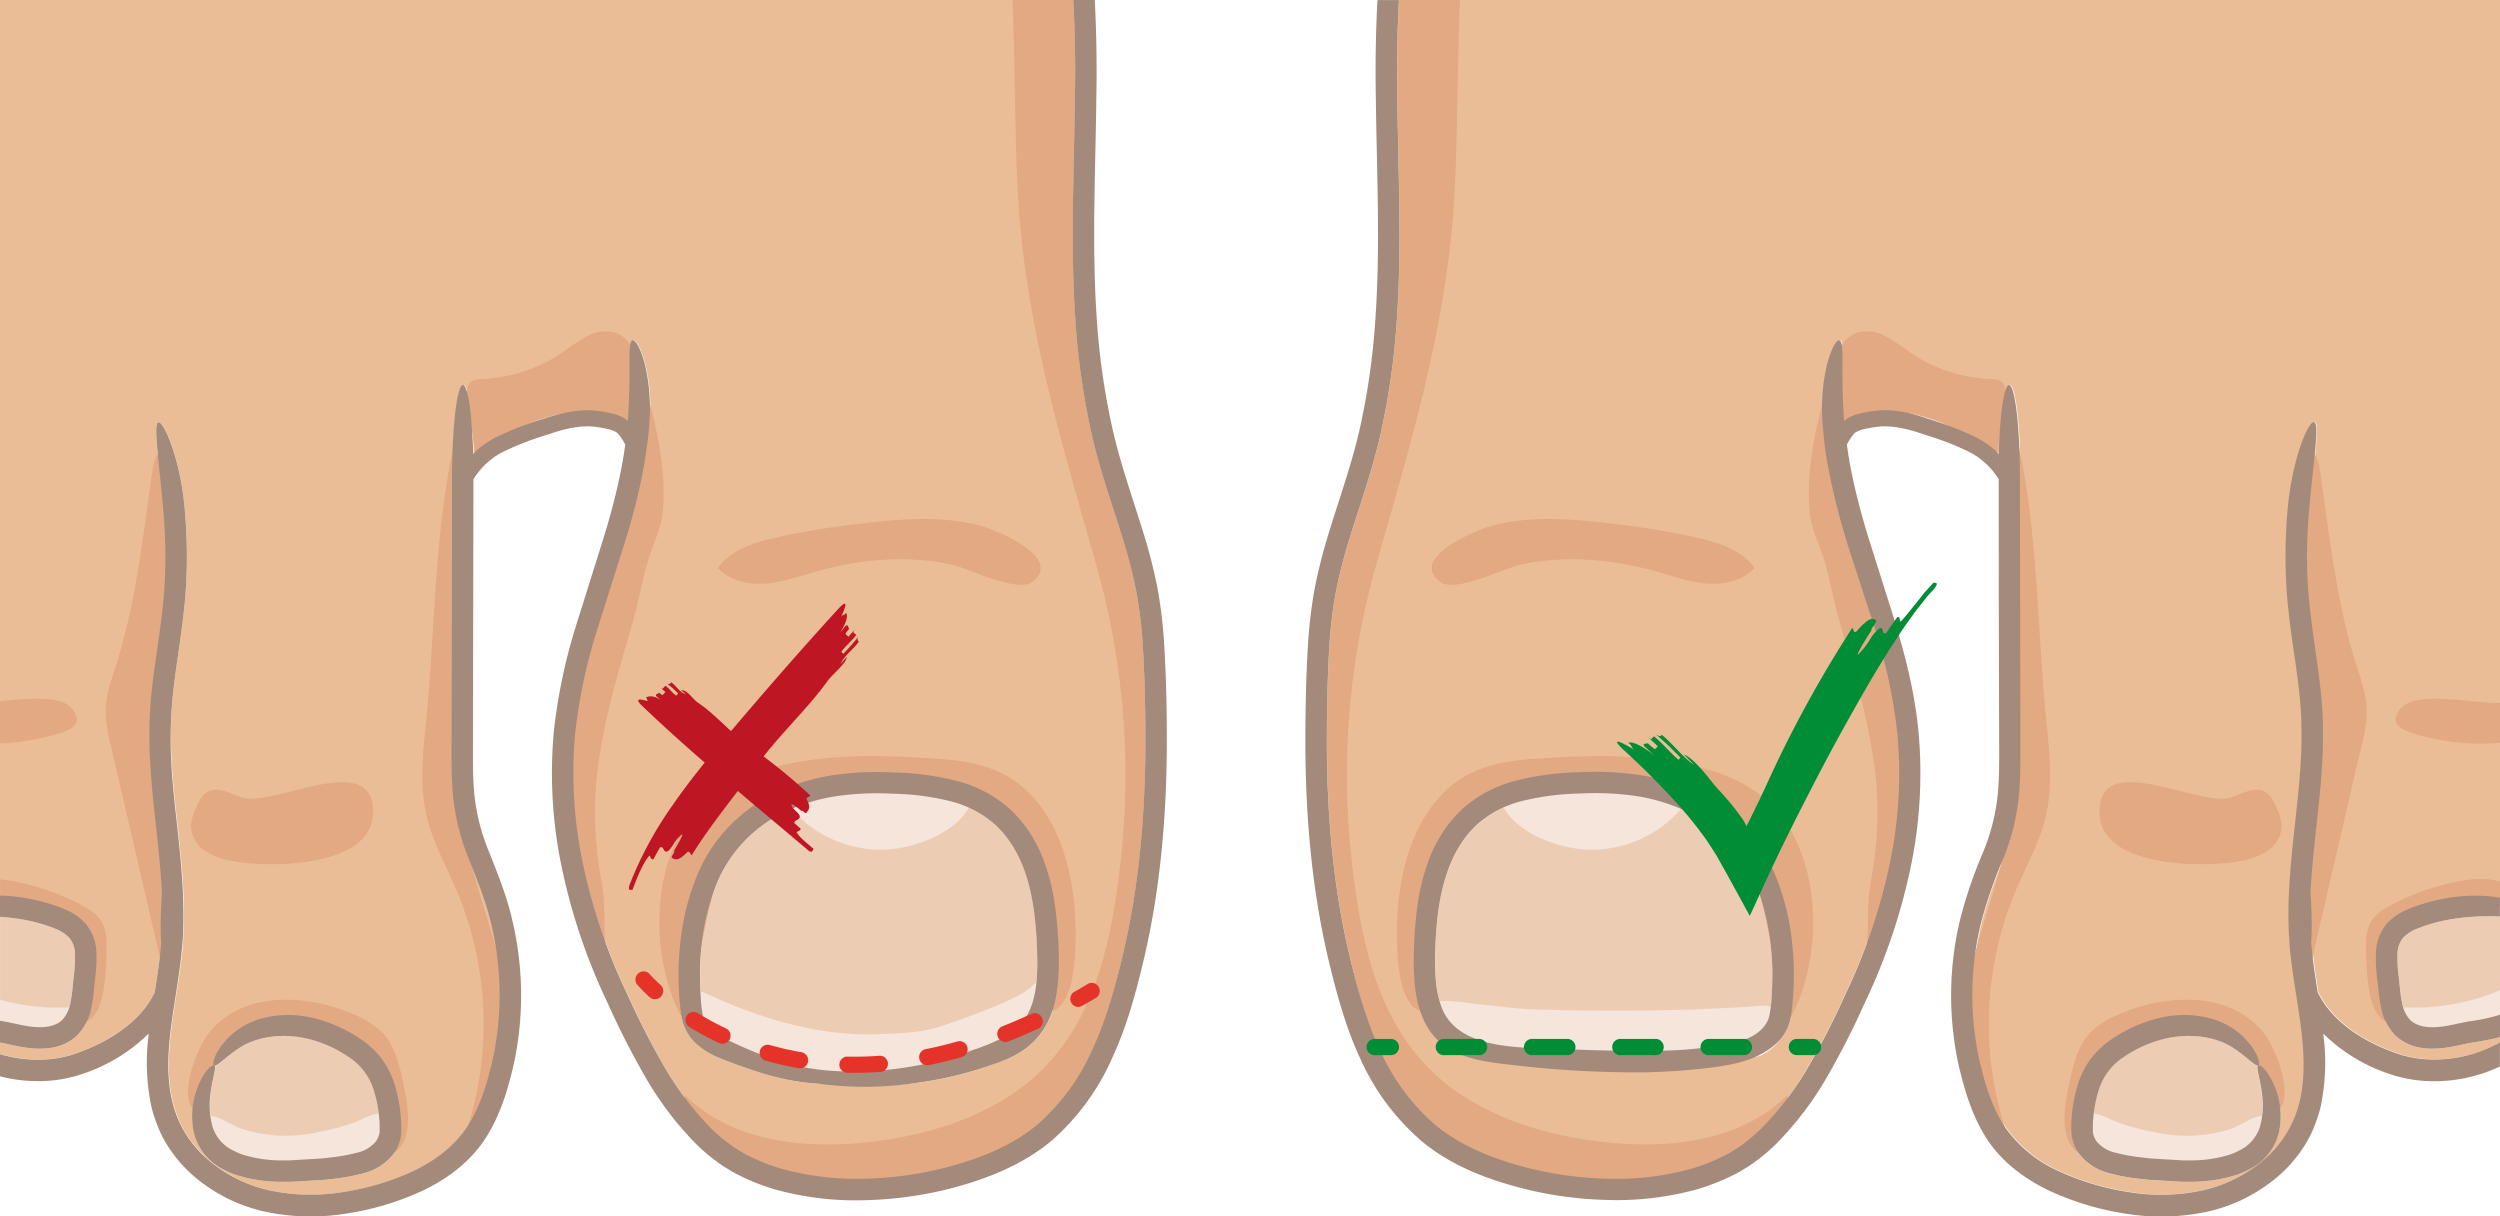 <svg xmlns="http://www.w3.org/2000/svg" viewBox="0 0 616.48 299.94"><defs><style>.cls-1{fill:#edccb4;}.cls-2{fill:#eabd96;}.cls-3{fill:#e2a983;}.cls-4{fill:#f5e5da;}.cls-5{fill:#a48a7b;}.cls-6{fill:#e6332a;}.cls-7{fill:#008d36;}.cls-8{fill:#be1622;}</style></defs><g id="Layer_5" data-name="Layer 5"><path class="cls-1" d="M597.27,334.16c-3.7-2.41-9.74-3.75-16.33-2.31a26,26,0,0,0-3,.84,30.49,30.49,0,0,0-7.5,3.72,15,15,0,0,0-6.39,8.72,31.71,31.71,0,0,0-1.21,6.56c0,.57-.07,1.14-.08,1.72v.25l0,.47,0,.93a6,6,0,0,0,.85,2.14,8.46,8.46,0,0,0,4.79,2.86,43,43,0,0,0,6.72,1.19l1.59.19,1.72.11,3.31.2,3.14.19.71,0h.59c.49,0,1,0,1.41,0a31.81,31.81,0,0,0,8.26-1.22,13.57,13.57,0,0,0,2.78-1.11,9.75,9.75,0,0,0,5.33-5.95,19.87,19.87,0,0,0,.57-7.46c-.42-4.48-1.65-7.28-1-7.68C602.92,339,601.05,336.5,597.27,334.16Z" transform="translate(-46.74 -75.81)"/><path class="cls-2" d="M663.22,331.56c-1.91.53-4.28.92-6.77,1.34-2.92.45-6.92,1.88-11.74,1.42a13.39,13.39,0,0,1-3.73-.89,11.82,11.82,0,0,1-3.51-2.21,13.34,13.34,0,0,1-3.6-7.11,32.74,32.74,0,0,1-.54-3.51l-.33-3.22a39.36,39.36,0,0,1-.34-6.71,11.52,11.52,0,0,1,2.6-7,14.19,14.19,0,0,1,5.26-3.66,43.47,43.47,0,0,1,8.06-2.44c2-.4,3.12-.54,3.12-.54a39.27,39.27,0,0,1,9.53-.16c.66.08,1.32.17,2,.28V75.81H391.77q-.61,11.66-.41,23.33c.19,18.51,1.18,37.12-.11,55.68a183.69,183.69,0,0,1-3.91,27.55c-2,9.08-5.14,17.73-7.75,26.23a121.43,121.43,0,0,0-3.29,12.76,107.31,107.31,0,0,0-1.63,12.95c-.56,8.71-.71,17.6-.68,26.23.13,17.35,1.71,34.38,5.52,50.56,1.91,8.1,4.07,16,7.41,23.25A53.18,53.18,0,0,0,400.47,353c5.75,4.85,12.83,7.9,20.13,10a87.85,87.85,0,0,0,22,3.45A69.36,69.36,0,0,0,463.77,364a48.49,48.49,0,0,0,9.33-3.83l2.28-1.4c.72-.47,1.29-1,1.94-1.43a40.12,40.12,0,0,0,3.72-3.24,75.7,75.7,0,0,0,11.89-15.82,189,189,0,0,0,8.78-17.24A142,142,0,0,0,513,287.41a107.67,107.67,0,0,0,1.58-31A132.38,132.38,0,0,0,509,230.57l-6.57-20.78c-1.87-6.09-3.22-11.48-4.12-15.83s-1.36-7.79-1.64-10.09-.32-3.52-.32-3.52a47.22,47.22,0,0,1,1.14-15c1-3.75,2.3-5.86,3-5.69s.78,2.55.74,6.19,0,8.4.41,13.72c.18-.16.35-.29.52-.43a7.64,7.64,0,0,1,1.42-.78,10,10,0,0,1,1.73-.57,32.49,32.49,0,0,1,4.26-.75c3.7-.44,8.56.5,12.77,2a75.24,75.24,0,0,1,11.69,4.5,22.78,22.78,0,0,1,5,3.39c.29.26.49.54.74.81.28-9.76,1.31-17.05,2.54-17.05,1.45,0,2.66,10.14,2.68,22.54,0,0,.05,25.37.12,63.42,0,4.73.13,9.72-.34,15.07a55.4,55.4,0,0,1-4,16.05,113,113,0,0,0-5.35,15.52,75,75,0,0,0-.38,34.1c1.35,5.74,3.11,11.58,6.28,16.32a32.15,32.15,0,0,0,13.33,10.88,64.48,64.48,0,0,0,17.4,5.16,48.71,48.71,0,0,0,17.91-.44,34.91,34.91,0,0,0,15.48-7.81,27.06,27.06,0,0,0,8.57-14.28c1.28-5.49,1.09-11.33.4-17.09s-1.79-11.51-2.49-17.32c-.2-1.46-.32-2.86-.45-4.4s-.21-2.77-.22-4.26c-.09-2.94,0-5.74.1-8.52.56-11.1,2.22-21.29,2.8-30.63a112.83,112.83,0,0,0,.16-13.32c-.25-4.2-.77-8.21-1.3-12-1.12-7.58-2.09-14.45-2.35-20.1a130.51,130.51,0,0,1,0-13.15c.15-3,.31-4.64.31-4.64,1.06-12.7,5.25-22.38,6.59-21.94s-.32,10.31-1.31,22.39c0,0-.15,1.54-.3,4.45a122.09,122.09,0,0,0,0,12.6c.26,5.45,1.18,11.93,2.31,19.65.54,3.85,1.08,8,1.34,12.45a115,115,0,0,1-.16,14c-.6,9.64-2.26,19.86-2.79,30.53,0,.13,0,.27,0,.4.08.73.13,1.76.19,3.08s.13,3.09.11,5.11c0,1,0,2.09-.14,3.26,0,.13,0,.24,0,.37.12,1.28.24,2.71.42,4.07.33,2.7.76,5.44,1.19,8.23a22.38,22.38,0,0,0,3.44,5.09c3.93,4.46,10,8,16.74,10.21a9.75,9.75,0,0,0,1.62.46,27.22,27.22,0,0,0,4.72.75,32.81,32.81,0,0,0,16.73-3.27c.57-.26,1.14-.56,1.71-.87ZM489.08,316.63c0,1.9-.08,3.75-.24,5.64-.06,1-.17,1.82-.27,2.69a16.11,16.11,0,0,1-.57,3,14.36,14.36,0,0,1-6.77,8c-1.71.82-4,.56-5.87.74-2.23.22-4.44.51-6.65.89a69.1,69.1,0,0,1-7.83,1.17c-3.09.17-6.23-.18-9.32-.22-3.31-.06-6.61-.13-9.92-.26a196.57,196.57,0,0,1-20.13-1.72,64.67,64.67,0,0,1-17.35-4.56c-5.79-2.61-8-7.36-8.58-13.43a64.05,64.05,0,0,1-.22-8.23,104.05,104.05,0,0,1,.77-10.44,53.06,53.06,0,0,1,3-12.31,34.24,34.24,0,0,1,3.19-6.34,28.93,28.93,0,0,1,2.19-3l1.29-1.49,1.23-1.24a31.19,31.19,0,0,1,13.81-7.33,68.54,68.54,0,0,1,15.32-2,75,75,0,0,1,15.37.76A50.14,50.14,0,0,1,466,271.68a41,41,0,0,1,11.42,8.69,38.89,38.89,0,0,1,6.94,10.85,60.62,60.62,0,0,1,4.43,18.32A62,62,0,0,1,489.08,316.63Zm119.63,38.28a13.87,13.87,0,0,1-7.64,9.44,19.63,19.63,0,0,1-3.63,1.44,37.21,37.21,0,0,1-9.7,1.46l-1.47,0h-.94l-.75,0-3.14-.19-3.32-.2-1.71-.11-1.89-.21a47.93,47.93,0,0,1-7.55-1.36,13.57,13.57,0,0,1-7.67-4.93,10.92,10.92,0,0,1-1.78-4.84l-.06-.94,0-.46,0-.43v-.25q0-1,.09-2A36.43,36.43,0,0,1,559,343.6a21,21,0,0,1,3.42-6.9,21.88,21.88,0,0,1,5.08-4.69,36.17,36.17,0,0,1,8.77-4.35,31.35,31.35,0,0,1,3.63-1,25.42,25.42,0,0,1,11.4.13,18.7,18.7,0,0,1,8.29,4.39c3.92,3.72,4.62,7.07,4.06,7.34.53-.38,3.07,1.85,4.64,7A19.18,19.18,0,0,1,608.71,354.91Z" transform="translate(-46.74 -75.81)"/><path class="cls-1" d="M663.22,301.84c-.71,0-1.48-.06-2.33-.08a56.47,56.47,0,0,0-8.46.54s-1,.12-2.78.47a40.32,40.32,0,0,0-7,2.11,9.11,9.11,0,0,0-3.35,2.25,6.28,6.28,0,0,0-1.34,3.88,35,35,0,0,0,.33,5.84l.33,3.21a26.05,26.05,0,0,0,.45,2.94,8.17,8.17,0,0,0,2.05,4.36,5.77,5.77,0,0,0,1.85,1.15,8,8,0,0,0,2.3.54c3.39.36,6.81-.75,10.29-1.37a45.15,45.15,0,0,0,7.3-1.53l.38-.15Z" transform="translate(-46.74 -75.81)"/><path class="cls-1" d="M451.68,337.73l9.48.29c2.94.08,4.28-.81,6.86-1.95,3.21-1.41,6.47-2.68,9.66-4.15,2.63-1.33,4.74-3,5.34-5.41a30.64,30.64,0,0,0,.58-4.71c.12-1.66.19-3.43.19-5.19a58.36,58.36,0,0,0-.28-6.59,55.42,55.42,0,0,0-4-16.69,33.84,33.84,0,0,0-15.92-16.94,45,45,0,0,0-12.89-4.17,69,69,0,0,0-14.31-.69,63.79,63.79,0,0,0-14.14,1.8,26.17,26.17,0,0,0-11.42,6c-6.3,6-8.47,14.3-9.43,21.37a97.28,97.28,0,0,0-.73,9.92,57.41,57.41,0,0,0,.19,7.49,26.54,26.54,0,0,0,.85,4.52c.29,1,.49,1.48.49,1.48a13.52,13.52,0,0,0,5.53,6.88c5.16,3.27,12,5,18,5.59,4.51.47,9.05.62,13.59.76Z" transform="translate(-46.74 -75.81)"/><path class="cls-3" d="M443.33,357.55c-12.72-1.29-25.43-4.71-36.12-11.7-19.65-12.83-24.52-35.05-27.06-57A190.2,190.2,0,0,1,386,215.44c8.76-30.92,17.75-60,19.44-92.42.81-15.57.62-31.47,1.32-47.21h-15q-.61,11.66-.41,23.33c.19,18.51,1.18,37.12-.11,55.68a183.69,183.69,0,0,1-3.91,27.55c-2,9.08-5.14,17.73-7.75,26.23a121.43,121.43,0,0,0-3.29,12.76,107.31,107.31,0,0,0-1.63,12.95c-.56,8.71-.71,17.6-.68,26.23.13,17.35,1.71,34.38,5.52,50.56,5.06,21.47,9.19,39.06,30.58,50.38,14.19,7.52,30.86,9.41,46.82,7.66,7-.77,14.13-2.28,20.08-6.08s10.56-10.25,10.61-17.31C476.47,357,459.05,359.14,443.33,357.55Z" transform="translate(-46.74 -75.81)"/><path class="cls-3" d="M504.32,243a166.22,166.22,0,0,1,4.69,22,91.59,91.59,0,0,1-1,28.57c-1.13,6.37-.18,12.72-1.38,19.09,9.75-22.92,11.7-49.33,6.06-73.52-1.86-8-4.43-15.77-6.91-23.58-4.68-14.73-5.9-32.29-7.44-47.72-3.29,10.66-6.11,21.81-5.45,33.06.27,4.6,1.84,7.56,3.26,11.72,1.72,5.06,2.54,10.58,4,15.74C501.55,233.27,503,238.14,504.32,243Z" transform="translate(-46.74 -75.81)"/><path class="cls-3" d="M392.16,294c1.61-9.53,5.42-18.7,12.73-24.65,5.55-4.51,12.77-5.92,19.74-6.39,14.92-1,29.11-1.5,43.69,2.76,6.49,1.89,12.7,5.26,17,10.49C495.8,289,496.1,311,489,325.38c-.68,1.38-2.06,3-3.45,2.29a151.61,151.61,0,0,0-5.34-33.19,35.09,35.09,0,0,0-3.87-9.65c-3.34-5.2-8.87-8.52-14.33-11.41a51.09,51.09,0,0,0-9.57-4.17c-7.72-2.24-16-1.19-23.9.12a43.57,43.57,0,0,0-11.75,3.16c-10.08,4.79-15.32,16.16-17.47,27.12-1.53,7.79.91,15.29-.31,23.07a3,3,0,0,1-.89,2c-1.16.88-2.8-.25-3.62-1.46-2.05-3-2.66-6.78-3-10.42A75.4,75.4,0,0,1,392.16,294Z" transform="translate(-46.74 -75.81)"/><path class="cls-3" d="M663.22,293.17c-3.57-1-7.54-.63-11.24.16a60.87,60.87,0,0,0-15.37,5.53c-2.13,1.11-4.29,2.44-5.4,4.57a12.11,12.11,0,0,0-1,5.51,75.33,75.33,0,0,0,.43,8.88c.34,3.16,1.28,8.52,4.51,9.92,1.18-2.28-1-5.93-1.39-8.42a17.05,17.05,0,0,1,1-10.05c3.18-6.7,11.27-9.4,18.62-10.41,3-.4,6-.63,8.86.31a10,10,0,0,1,1,.39Z" transform="translate(-46.74 -75.81)"/><path class="cls-3" d="M557,343.06c1-4.64,2.12-9.55,5.47-12.91a22,22,0,0,1,7-4.3c11.37-4.94,27.69-5.91,35.91,5.26,2.48,3.38,7,14.45,3.35,18.39-2.8,3-2.24-3.22-2.44-5-.42-3.53-2.67-6.81-5.27-9.12-7.25-6.43-15.59-5.44-24.43-4.45-2.82.31-5.74.66-8.18,2.13-4.56,2.76-6.1,8.53-7.26,13.74-.94,4.27-1.12,9-2.2,13.09C554.32,356.26,555.92,347.91,557,343.06Z" transform="translate(-46.74 -75.81)"/><path class="cls-3" d="M551.42,254.34c.77,7.55,1.53,15.26-.18,22.65-1.52,6.54-4.91,12.47-7.52,18.66a84.74,84.74,0,0,0-.47,64.2c-10.53-8.08-13.53-22.94-12-36.11s6.89-25.6,9.89-38.53c7.94-34.16-2.61-68.85,2.57-102.87C549.41,205.06,549,231,551.42,254.34Z" transform="translate(-46.74 -75.81)"/><path class="cls-3" d="M627.92,240.21c1.11,3.48,2.36,7,2.46,10.63a34.25,34.25,0,0,1-1.23,8.52q-6.72,29-13.45,58c-1-15.85.4-31.74.65-47.61a378.14,378.14,0,0,0-3-52.21c-.83-6.79-1.78-13.8-.79-20.63.78-5.46,4.84-15.29,6.35-4.55C621.23,208.55,622.93,224.58,627.92,240.21Z" transform="translate(-46.74 -75.81)"/><path class="cls-3" d="M599.21,288.13a17.22,17.22,0,0,0,6.69-2.5,7.69,7.69,0,0,0,3.48-6,11.92,11.92,0,0,0-1.21-4.5c-.66-1.57-1.42-3.26-2.92-4.08-2.57-1.39-5.58.48-8.36,1.4-7.84,2.61-33.26-12.49-32.39,4.28C565.19,289.89,590.55,289.81,599.21,288.13Z" transform="translate(-46.74 -75.81)"/><path class="cls-3" d="M663.22,249.16c-7.85,0-20.75-3.07-24.47,1.34-3.87,4.58,1.9,5.89,6.06,7A57.67,57.67,0,0,0,663.22,259Z" transform="translate(-46.74 -75.81)"/><path class="cls-3" d="M455.07,216.7c4.13,1.16,8.22,2.67,12.5,3s8.93-.67,11.84-3.83c-3-4.26-8.37-6.09-13.45-7.3a191.17,191.17,0,0,0-20.75-3.5c-10-1.24-20.49-2.23-30.35.32-3.82,1-20.87,7.87-13,13.9,3.68,2.83,15.77-3.33,19.56-4.18C432.43,212.64,444.23,213.67,455.07,216.7Z" transform="translate(-46.74 -75.81)"/><path class="cls-4" d="M462.16,324.79c-3.66.11-7.32.19-11,.22-8.83.08-17.65,0-26.48-.31-4.43-.14-8.82-.83-13.23-1.25-2.49-.23-10.85-1.77-12.8.16-3.21,3.19,3.91,10.7,6.93,11.82,7.81,2.9,18.05,2.82,26.3,3.33a226.37,226.37,0,0,0,27.07.06c4.37-.25,31.78-4,26-13.33-1.53-2.48-4.9-1.55-7.28-1.41Q469.92,324.54,462.16,324.79Z" transform="translate(-46.74 -75.81)"/><path class="cls-4" d="M606.77,352.38a5.32,5.32,0,0,1,.36,1.18c.68,3.3-1.19,5.63-4,7.06-8.42,4.28-21.34,2.35-30.44,2-3.39-.12-7.07-.35-9.61-2.59-2-1.78-5.24-7.59-2-9.47,2-1.13,6.32,1.53,8.31,2.17a67.49,67.49,0,0,0,9.81,2.5,35.67,35.67,0,0,0,17.8-1.11C600.23,353,605.11,348.81,606.77,352.38Z" transform="translate(-46.74 -75.81)"/><path class="cls-4" d="M663.22,320a54.23,54.23,0,0,1-25.91,4.06c.86,2.61,2,5.54,4.62,6.45a9,9,0,0,0,3.87.18l9.29-.9a30.68,30.68,0,0,0,5.74-.93,14.24,14.24,0,0,0,2.39-1Z" transform="translate(-46.74 -75.81)"/><path class="cls-3" d="M498.84,166.38c.7-3.42,2.26-7.08,5.5-8.39a9,9,0,0,1,7.21.66,51.87,51.87,0,0,1,6.23,4.1,38,38,0,0,0,19.48,6.5c1.27.06,2.74.15,3.5,1.17a4.13,4.13,0,0,1,.37,3q-.95,7.1-1.9,14.21a1.46,1.46,0,0,1-.54,1.15c-.46.27-1,0-1.45-.34a50.94,50.94,0,0,1-3.8-3.4,30.61,30.61,0,0,0-22.28-7.52c-2.39.15-9.89,3.59-11.52,3C496.77,179.45,498.33,168.86,498.84,166.38Z" transform="translate(-46.74 -75.81)"/><path class="cls-4" d="M438,285.31a29.22,29.22,0,0,0,23-9.72,2.75,2.75,0,0,0,.89-1.83c0-1.06-1.17-1.68-2.15-2.07-7.6-3-15.89-3.93-24.06-4-3.91,0-22.4.21-18,7.54C421.37,281.52,431.17,285,438,285.31Z" transform="translate(-46.74 -75.81)"/><path class="cls-5" d="M488.78,309.54a60.62,60.62,0,0,0-4.43-18.32,38.89,38.89,0,0,0-6.94-10.85A41,41,0,0,0,466,271.68,50.14,50.14,0,0,0,451.56,267a75,75,0,0,0-15.37-.76,68.54,68.54,0,0,0-15.32,2,31.19,31.19,0,0,0-13.81,7.33l-1.23,1.24-1.29,1.49a28.93,28.93,0,0,0-2.19,3,34.24,34.24,0,0,0-3.19,6.34,53.06,53.06,0,0,0-3,12.31,104.05,104.05,0,0,0-.77,10.44,64.05,64.05,0,0,0,.22,8.23,31.54,31.54,0,0,0,1,5.42c.37,1.25.64,1.91.64,1.91,3.73,10.09,12.81,11.43,22.31,12.46a257.6,257.6,0,0,0,33.24,1.82q7.29-.17,14.53-1c6-.7,12.51-1.73,17.21-5.9A11.48,11.48,0,0,0,488,328a16.11,16.11,0,0,0,.57-3c.1-.87.21-1.73.27-2.69.16-1.89.24-3.74.24-5.64A62,62,0,0,0,488.78,309.54Zm-5,7.07c0,1.76-.07,3.53-.19,5.19a30.64,30.64,0,0,1-.58,4.71c-1,3.48-4.59,5.45-7.9,6.22A89.24,89.24,0,0,1,456,334.89q-12,.17-23.91-.41c-9.27-.45-25.89.65-29.91-10.41,0,0-.2-.49-.49-1.48a26.54,26.54,0,0,1-.85-4.52,57.41,57.41,0,0,1-.19-7.49,97.28,97.28,0,0,1,.73-9.92c1-7.07,3.13-15.38,9.43-21.37a26.17,26.17,0,0,1,11.42-6,63.79,63.79,0,0,1,14.14-1.8,69,69,0,0,1,14.31.69,45,45,0,0,1,12.89,4.17,33.84,33.84,0,0,1,15.92,16.94,55.42,55.42,0,0,1,4,16.69A58.36,58.36,0,0,1,483.79,316.61Z" transform="translate(-46.74 -75.81)"/><path class="cls-5" d="M603.6,338.53c-.68.4.55,3.2,1,7.68a19.87,19.87,0,0,1-.57,7.46,9.75,9.75,0,0,1-5.33,5.95,13.57,13.57,0,0,1-2.78,1.11,31.81,31.81,0,0,1-8.26,1.22c-.41,0-.92,0-1.41,0h-.59l-.71,0-3.14-.19-3.31-.2-1.72-.11-1.59-.19a43,43,0,0,1-6.72-1.19,8.46,8.46,0,0,1-4.79-2.86,6,6,0,0,1-.85-2.14l0-.93,0-.47v-.25c0-.58,0-1.15.08-1.72a31.71,31.71,0,0,1,1.21-6.56,15,15,0,0,1,6.39-8.72,30.49,30.49,0,0,1,7.5-3.72,26,26,0,0,1,3-.84c6.59-1.44,12.63-.1,16.33,2.31s5.65,4.79,6.33,4.37c.56-.27-.14-3.62-4.06-7.34a18.7,18.7,0,0,0-8.29-4.39,25.42,25.42,0,0,0-11.4-.13,31.35,31.35,0,0,0-3.63,1,36.17,36.17,0,0,0-8.77,4.35,21.88,21.88,0,0,0-5.08,4.69,21,21,0,0,0-3.42,6.9,36.43,36.43,0,0,0-1.43,7.69q-.07,1-.09,2v.25l0,.43,0,.46.06.94a10.92,10.92,0,0,0,1.78,4.84,13.57,13.57,0,0,0,7.67,4.93,47.93,47.93,0,0,0,7.55,1.36l1.89.21,1.71.11,3.32.2,3.14.19.75,0h.94l1.47,0a37.21,37.21,0,0,0,9.7-1.46,19.13,19.13,0,0,0,3.63-1.45,13.83,13.83,0,0,0,7.64-9.43,19.18,19.18,0,0,0-.47-9.43C606.67,340.38,604.13,338.15,603.6,338.53Z" transform="translate(-46.74 -75.81)"/><path class="cls-5" d="M633.33,320.6a32.74,32.74,0,0,0,.54,3.51,13.34,13.34,0,0,0,3.6,7.11,11.82,11.82,0,0,0,3.51,2.21,13.39,13.39,0,0,0,3.73.89c4.82.46,8.82-1,11.74-1.42,2.49-.42,4.86-.81,6.77-1.34V326l-.38.15a45.15,45.15,0,0,1-7.3,1.53c-3.48.62-6.9,1.73-10.29,1.37a8,8,0,0,1-2.3-.54,5.77,5.77,0,0,1-1.85-1.15,8.17,8.17,0,0,1-2.05-4.36,26.05,26.05,0,0,1-.45-2.94l-.33-3.21a35,35,0,0,1-.33-5.84,6.28,6.28,0,0,1,1.34-3.88,9.11,9.11,0,0,1,3.35-2.25,40.32,40.32,0,0,1,7-2.11c1.76-.35,2.78-.47,2.78-.47a56.47,56.47,0,0,1,8.46-.54c.85,0,1.62,0,2.33.08v-4.67c-.67-.11-1.33-.2-2-.28a39.27,39.27,0,0,0-9.53.16s-1.14.14-3.12.54a43.47,43.47,0,0,0-8.06,2.44,14.19,14.19,0,0,0-5.26,3.66,11.52,11.52,0,0,0-2.6,7,39.36,39.36,0,0,0,.34,6.71Z" transform="translate(-46.74 -75.81)"/><path class="cls-5" d="M663.22,332.86c-.57.31-1.14.61-1.71.87A32.81,32.81,0,0,1,644.78,337a27.22,27.22,0,0,1-4.72-.75,9.75,9.75,0,0,1-1.62-.46c-6.7-2.18-12.81-5.75-16.74-10.21a22.38,22.38,0,0,1-3.44-5.09c-.43-2.79-.86-5.53-1.19-8.23-.18-1.36-.3-2.79-.42-4.07,0-.13,0-.24,0-.37.1-1.17.13-2.26.14-3.26,0-2-.06-3.72-.11-5.11s-.11-2.35-.19-3.08c0-.13,0-.27,0-.4.53-10.67,2.19-20.89,2.79-30.53a115,115,0,0,0,.16-14c-.26-4.45-.8-8.6-1.34-12.45-1.13-7.72-2-14.2-2.31-19.65a122.09,122.09,0,0,1,0-12.6c.15-2.91.3-4.45.3-4.45,1-12.08,2.75-22,1.31-22.39s-5.53,9.24-6.59,21.94c0,0-.16,1.61-.31,4.64a130.51,130.51,0,0,0,0,13.15c.26,5.65,1.23,12.52,2.35,20.1.53,3.8,1.05,7.81,1.3,12a112.83,112.83,0,0,1-.16,13.32c-.58,9.34-2.24,19.53-2.8,30.63-.14,2.78-.19,5.58-.1,8.52,0,1.49.15,2.83.22,4.26s.25,2.94.45,4.4c.7,5.81,1.82,11.55,2.49,17.32s.88,11.6-.4,17.09a27.06,27.06,0,0,1-8.57,14.28,34.91,34.91,0,0,1-15.48,7.81,48.71,48.71,0,0,1-17.91.44,64.48,64.48,0,0,1-17.4-5.16,32.15,32.15,0,0,1-13.33-10.88c-3.17-4.74-4.93-10.58-6.28-16.32a75,75,0,0,1,.38-34.1,113,113,0,0,1,5.35-15.52,55.4,55.4,0,0,0,4-16.05c.47-5.35.31-10.34.34-15.07-.07-38.05-.12-63.42-.12-63.42,0-12.4-1.23-22.54-2.68-22.54-1.23,0-2.26,7.29-2.54,17.05-.25-.27-.45-.55-.74-.81a22.78,22.78,0,0,0-5-3.39,75.24,75.24,0,0,0-11.69-4.5c-4.21-1.55-9.07-2.49-12.77-2a32.49,32.49,0,0,0-4.26.75,10,10,0,0,0-1.73.57,7.64,7.64,0,0,0-1.42.78c-.17.14-.34.27-.52.43-.37-5.32-.44-10.15-.41-13.72s0-6-.74-6.19-1.94,1.94-3,5.69a47.22,47.22,0,0,0-1.14,15s.11,1.2.32,3.52.73,5.72,1.64,10.09,2.25,9.74,4.12,15.83L509,230.57a132.38,132.38,0,0,1,5.59,25.89,107.67,107.67,0,0,1-1.58,31,142,142,0,0,1-11.27,33.67,189,189,0,0,1-8.78,17.24A75.7,75.7,0,0,1,481,354.14a40.12,40.12,0,0,1-3.72,3.24c-.65.47-1.22,1-1.94,1.43l-2.28,1.4a48.49,48.49,0,0,1-9.33,3.83,69.36,69.36,0,0,1-21.19,2.41,87.85,87.85,0,0,1-22-3.45c-7.3-2.12-14.38-5.17-20.13-10a53.18,53.18,0,0,1-13.55-18.63c-3.34-7.2-5.5-15.15-7.41-23.25-3.81-16.18-5.39-33.21-5.52-50.56,0-8.63.12-17.52.68-26.23a107.31,107.31,0,0,1,1.63-12.95,121.43,121.43,0,0,1,3.29-12.76c2.61-8.5,5.74-17.15,7.75-26.23a183.69,183.69,0,0,0,3.91-27.55c1.29-18.56.3-37.17.11-55.68q-.21-11.67.41-23.33h-5.3q-.62,11.72-.41,23.38c.21,18.66,1.17,37.13-.1,55.26a176.05,176.05,0,0,1-3.78,26.74c-1.93,8.72-5,17.15-7.66,25.86a131.56,131.56,0,0,0-3.42,13.3,113,113,0,0,0-1.71,13.58c-.57,9-.72,17.79-.69,26.66.12,17.62,1.74,35.08,5.65,51.71,2,8.27,4.17,16.51,7.76,24.27A58.44,58.44,0,0,0,397.06,357c6.56,5.54,14.39,8.82,22,11a92.9,92.9,0,0,0,23.37,3.69,74.63,74.63,0,0,0,22.83-2.62,53.33,53.33,0,0,0,10.63-4.41l2.27-1.4c.77-.5,1.57-1.14,2.35-1.71a43.43,43.43,0,0,0,4.23-3.68A80.41,80.41,0,0,0,497.49,341a196.1,196.1,0,0,0,9-17.71,147.66,147.66,0,0,0,11.66-34.88,113.13,113.13,0,0,0,1.65-32.47c-1-10.07-3.44-19-5.79-26.9l-6.57-20.79c-1.86-6.05-3.13-11.14-4-15.36-.62-3-1-5.45-1.27-7.43a12.93,12.93,0,0,1,.63-1.14,16.46,16.46,0,0,1,1.11-1.54c0,.07.28-.31.24-.22l.2-.14a5.57,5.57,0,0,1,.7-.37,6.94,6.94,0,0,1,1.17-.38,30.46,30.46,0,0,1,3.66-.64c3-.34,7,.36,11.13,1.87a72.36,72.36,0,0,1,11.09,4.24,18.11,18.11,0,0,1,4.17,2.83,19.77,19.77,0,0,1,3.33,4c0,3.89,0,28,.11,62.8,0,4.76.13,9.7-.31,14.58A50,50,0,0,1,535.73,286a117.2,117.2,0,0,0-5.55,16.16,80.44,80.44,0,0,0-.41,36.51c1.46,6.12,3.27,12.39,7,18.11s9.5,9.91,15.47,12.72a69.42,69.42,0,0,0,18.89,5.62,54.19,54.19,0,0,0,19.86-.51,40.27,40.27,0,0,0,17.82-9,33.34,33.34,0,0,0,6.47-7.73c.43-.73.86-1.46,1.22-2.23.19-.42.35-.65.58-1.23l.43-1.07a34,34,0,0,0,1.51-4.75,53,53,0,0,0,.61-17.92,42.18,42.18,0,0,0,17.19,10.23,14,14,0,0,0,1.94.54,32.48,32.48,0,0,0,5.58.89,37.93,37.93,0,0,0,18.84-3.53Z" transform="translate(-46.74 -75.81)"/><path class="cls-1" d="M105.9,334.16c3.7-2.41,9.74-3.75,16.33-2.31a26,26,0,0,1,3,.84,30.29,30.29,0,0,1,7.49,3.72,15,15,0,0,1,6.39,8.72,30.44,30.44,0,0,1,1.21,6.56c0,.57.07,1.14.09,1.72v.25l0,.47,0,.93a6.21,6.21,0,0,1-.86,2.14,8.39,8.39,0,0,1-4.78,2.86,43,43,0,0,1-6.72,1.19l-1.6.19-1.71.11-3.32.2-3.14.19-.7,0h-.6c-.48,0-1,0-1.41,0a31.89,31.89,0,0,1-8.26-1.22,13.92,13.92,0,0,1-2.78-1.11,9.7,9.7,0,0,1-5.32-5.95,20.09,20.09,0,0,1-.58-7.46c.43-4.48,1.66-7.28,1-7.68C100.25,339,102.12,336.5,105.9,334.16Z" transform="translate(-46.74 -75.81)"/><path class="cls-2" d="M328.49,234.31a107.3,107.3,0,0,0-1.62-12.95,124,124,0,0,0-3.29-12.76c-2.61-8.5-5.74-17.15-7.76-26.23a182.39,182.39,0,0,1-3.9-27.55c-1.29-18.56-.31-37.17-.11-55.68q.21-11.67-.41-23.33H46.74V296.69a40.59,40.59,0,0,1,4.72.36s1.15.14,3.12.54A43.52,43.52,0,0,1,62.65,300a14.19,14.19,0,0,1,5.26,3.66,11.59,11.59,0,0,1,2.6,7,38.34,38.34,0,0,1-.35,6.71c-.1,1.07-.21,2.14-.32,3.22a32.74,32.74,0,0,1-.54,3.51,13.36,13.36,0,0,1-3.61,7.11,11.77,11.77,0,0,1-3.5,2.21,13.47,13.47,0,0,1-3.73.89c-4.81.46-8.8-1-11.72-1.42v2.8A32.18,32.18,0,0,0,58.39,337a26.91,26.91,0,0,0,4.71-.75,9.75,9.75,0,0,0,1.62-.46c6.71-2.18,12.81-5.75,16.75-10.21a22.33,22.33,0,0,0,3.43-5.09c.44-2.79.87-5.53,1.19-8.23.19-1.36.31-2.79.42-4.07,0-.13,0-.24,0-.37-.09-1.17-.12-2.26-.13-3.26,0-2,0-3.72.11-5.11s.11-2.35.19-3.08c0-.13,0-.27,0-.4-.53-10.67-2.19-20.89-2.79-30.53a115,115,0,0,1-.16-14c.25-4.45.8-8.6,1.34-12.45,1.13-7.72,2-14.2,2.3-19.65a122.09,122.09,0,0,0,0-12.6c-.14-2.91-.29-4.45-.29-4.45-1-12.08-2.75-22-1.31-22.39s5.53,9.24,6.58,21.94c0,0,.16,1.61.31,4.64a127,127,0,0,1,0,13.15c-.26,5.65-1.24,12.52-2.35,20.1-.54,3.8-1.06,7.81-1.3,12a110.72,110.72,0,0,0,.16,13.32c.57,9.34,2.24,19.53,2.79,30.63.14,2.78.19,5.58.1,8.52,0,1.49-.14,2.83-.21,4.26s-.26,2.94-.45,4.4c-.7,5.81-1.82,11.55-2.49,17.32s-.89,11.6.39,17.09a27.07,27.07,0,0,0,8.58,14.28,34.87,34.87,0,0,0,15.47,7.81,48.73,48.73,0,0,0,17.91.44,64.55,64.55,0,0,0,17.41-5.16c5.4-2.56,10.18-6.13,13.33-10.88s4.93-10.58,6.28-16.32a75,75,0,0,0-.38-34.1c-1.23-5.31-3.35-10.39-5.35-15.52a55.42,55.42,0,0,1-4-16.05c-.47-5.35-.31-10.34-.33-15.07.07-38.05.11-63.42.11-63.42,0-12.4,1.23-22.54,2.69-22.54,1.23,0,2.26,7.29,2.53,17.05.26-.27.46-.55.74-.81a23,23,0,0,1,5-3.39,74.71,74.71,0,0,1,11.68-4.5c4.22-1.55,9.08-2.49,12.78-2a32.8,32.8,0,0,1,4.26.75,10,10,0,0,1,1.73.57,7.64,7.64,0,0,1,1.42.78l.51.43c.37-5.32.45-10.15.42-13.72s0-6,.73-6.19,2,1.94,3,5.69a46.64,46.64,0,0,1,1.14,15s-.11,1.2-.32,3.52-.72,5.72-1.63,10.09-2.26,9.74-4.13,15.83-4.1,13-6.56,20.78a133.09,133.09,0,0,0-5.6,25.89,107.69,107.69,0,0,0,1.59,31,142.43,142.43,0,0,0,11.26,33.67,191.74,191.74,0,0,0,8.79,17.24,75.7,75.7,0,0,0,11.89,15.82,41.35,41.35,0,0,0,3.71,3.24c.66.47,1.23,1,1.95,1.43l2.28,1.4A48.23,48.23,0,0,0,239.4,364a69.36,69.36,0,0,0,21.19,2.41,87.78,87.78,0,0,0,22-3.45c7.3-2.12,14.39-5.17,20.14-10a53.15,53.15,0,0,0,13.54-18.63c3.35-7.2,5.51-15.15,7.42-23.25,3.81-16.18,5.39-33.21,5.52-50.56C329.21,251.91,329.05,243,328.49,234.31ZM145.73,354l0,.46,0,.94a10.92,10.92,0,0,1-1.78,4.84,13.6,13.6,0,0,1-7.67,4.93,48.25,48.25,0,0,1-7.56,1.36l-1.88.21-1.72.11-3.31.2-3.14.19-.76,0h-.93l-1.48,0a37.2,37.2,0,0,1-9.69-1.46,19.24,19.24,0,0,1-3.63-1.44,13.87,13.87,0,0,1-7.64-9.44,19.2,19.2,0,0,1,.46-9.43c1.57-5.1,4.12-7.33,4.65-7-.56-.27.14-3.62,4.06-7.34a18.72,18.72,0,0,1,8.28-4.39,25.47,25.47,0,0,1,11.41-.13,31,31,0,0,1,3.62,1,35.82,35.82,0,0,1,8.77,4.35,21.88,21.88,0,0,1,5.08,4.69,21.06,21.06,0,0,1,3.43,6.9,36.43,36.43,0,0,1,1.42,7.69c.05.67.09,1.34.1,2V354Zm161.86-35.35a32.54,32.54,0,0,1-1,5.42c-.37,1.25-.64,1.91-.64,1.91a18.42,18.42,0,0,1-7.71,9.38c-3.54,2.06-6.67,2.88-9.78,4a90.69,90.69,0,0,1-16.86,3.65c-9.82,1.11-15.92-.07-15.87-.72,0,.36-1.54.61-4.25.75a43.79,43.79,0,0,1-11.66-1.22c-2.42-.55-5-1.29-7.75-2.2s-5.52-1.87-8.67-3.24a18.48,18.48,0,0,1-4.74-3,11.48,11.48,0,0,1-3.47-5.36,16.11,16.11,0,0,1-.57-3c-.1-.87-.21-1.73-.28-2.69-.16-1.89-.23-3.74-.24-5.64a64,64,0,0,1,.31-7.09,60,60,0,0,1,4.43-18.32,38.67,38.67,0,0,1,6.94-10.85,41,41,0,0,1,11.42-8.69A50.14,50.14,0,0,1,251.61,267a74.9,74.9,0,0,1,15.36-.76,68.55,68.55,0,0,1,15.33,2,31.24,31.24,0,0,1,13.81,7.33l1.23,1.24,1.29,1.49a28.93,28.93,0,0,1,2.19,3,34.24,34.24,0,0,1,3.19,6.34A52.51,52.51,0,0,1,307,300a101.41,101.41,0,0,1,.78,10.44A64.05,64.05,0,0,1,307.59,318.63Z" transform="translate(-46.74 -75.81)"/><path class="cls-1" d="M65.23,311a6.34,6.34,0,0,0-1.34-3.88,9.15,9.15,0,0,0-3.36-2.25,40,40,0,0,0-7-2.11c-1.76-.35-2.78-.47-2.78-.47-1.36-.19-2.69-.32-4-.41v25.64l.89.15c3.48.62,6.9,1.73,10.29,1.37a8,8,0,0,0,2.3-.54,5.88,5.88,0,0,0,1.85-1.15A8.17,8.17,0,0,0,64.12,323a28.54,28.54,0,0,0,.45-2.94l.33-3.21A35,35,0,0,0,65.23,311Z" transform="translate(-46.74 -75.81)"/><path class="cls-1" d="M251.59,340.92a76.28,76.28,0,0,1-10.8-2.78,154.57,154.57,0,0,1-15.3-6.22c-2.63-1.33-4.74-3-5.35-5.41a32.09,32.09,0,0,1-.57-4.71c-.12-1.66-.19-3.43-.19-5.19a58.36,58.36,0,0,1,.28-6.59,55.36,55.36,0,0,1,4-16.69,33.9,33.9,0,0,1,15.93-16.94,44.91,44.91,0,0,1,12.89-4.17,69,69,0,0,1,14.31-.69,63.7,63.7,0,0,1,14.13,1.8,26.21,26.21,0,0,1,11.43,6c6.3,6,8.46,14.3,9.42,21.37a94.67,94.67,0,0,1,.74,9.92,59,59,0,0,1-.2,7.49,26.73,26.73,0,0,1-.84,4.52,14.6,14.6,0,0,1-.5,1.48,13.55,13.55,0,0,1-5.52,6.88,50.55,50.55,0,0,1-8.58,3.71A122.3,122.3,0,0,1,271,339.25c-9.25,2-15.24,2.17-15.26,3C255.74,341.86,254.27,341.41,251.59,340.92Z" transform="translate(-46.74 -75.81)"/><path class="cls-3" d="M326.87,221.36a124,124,0,0,0-3.29-12.76c-2.61-8.5-5.74-17.15-7.76-26.23a182.39,182.39,0,0,1-3.9-27.55c-1.29-18.56-.31-37.17-.11-55.68q.21-11.67-.41-23.33h-15c.7,15.74.51,31.64,1.32,47.21,1.69,32.41,10.68,61.5,19.44,92.42A190.2,190.2,0,0,1,323,288.87c-2.54,21.93-7.42,44.15-27.06,57-10.7,7-23.41,10.41-36.12,11.7-15.72,1.59-33.15-.58-44.28-11.8.06,7.06,4.67,13.51,10.62,17.31s13.06,5.31,20.08,6.08c15.95,1.75,32.63-.14,46.81-7.66,21.4-11.32,25.53-28.91,30.59-50.38,3.81-16.18,5.39-33.21,5.52-50.56,0-8.63-.13-17.52-.69-26.23A107.3,107.3,0,0,0,326.87,221.36Z" transform="translate(-46.74 -75.81)"/><path class="cls-3" d="M198.84,243a167.83,167.83,0,0,0-4.69,22,91.59,91.59,0,0,0,1,28.57c1.12,6.37.18,12.72,1.38,19.09a120.37,120.37,0,0,1-6.07-73.52c1.86-8,4.44-15.77,6.92-23.58,4.68-14.73,5.89-32.29,7.43-47.72,3.3,10.66,6.11,21.81,5.46,33.06-.27,4.6-1.85,7.56-3.26,11.72-1.72,5.06-2.55,10.58-4,15.74C201.62,233.27,200.17,238.14,198.84,243Z" transform="translate(-46.74 -75.81)"/><path class="cls-3" d="M311,294c-1.61-9.53-5.42-18.7-12.73-24.65-5.56-4.51-12.78-5.92-19.75-6.39-14.91-1-29.1-1.5-43.68,2.76-6.49,1.89-12.71,5.26-17,10.49C207.36,289,207.07,311,214.19,325.38c.68,1.38,2.06,3,3.45,2.29A151.61,151.61,0,0,1,223,294.48a34.78,34.78,0,0,1,3.87-9.65c3.33-5.2,8.87-8.52,14.32-11.41a51.18,51.18,0,0,1,9.58-4.17c7.71-2.24,16-1.19,23.9.12a43.4,43.4,0,0,1,11.74,3.16c10.08,4.79,15.32,16.16,17.47,27.12,1.53,7.79-.91,15.29.32,23.07a3,3,0,0,0,.88,2c1.17.88,2.8-.25,3.63-1.46,2.05-3,2.66-6.78,3-10.42A74.91,74.91,0,0,0,311,294Z" transform="translate(-46.74 -75.81)"/><path class="cls-3" d="M72,303.43c-1.11-2.13-3.28-3.46-5.4-4.57a60.94,60.94,0,0,0-15.38-5.53,36.29,36.29,0,0,0-4.44-.68v5.92c1,.06,2,.16,3,.29,7.35,1,15.44,3.71,18.62,10.41a17.13,17.13,0,0,1,1.05,10.05c-.4,2.49-2.57,6.14-1.39,8.42,3.22-1.4,4.17-6.76,4.51-9.92a73.23,73.23,0,0,0,.42-8.88A12,12,0,0,0,72,303.43Z" transform="translate(-46.74 -75.81)"/><path class="cls-3" d="M146.22,343.06c-1-4.64-2.12-9.55-5.47-12.91a22.13,22.13,0,0,0-7-4.3c-11.37-4.94-27.69-5.91-35.91,5.26-2.49,3.38-7,14.45-3.35,18.39,2.8,3,2.23-3.22,2.44-5,.41-3.53,2.67-6.81,5.27-9.12,7.24-6.43,15.58-5.44,24.43-4.45,2.82.31,5.74.66,8.17,2.13,4.57,2.76,6.11,8.53,7.26,13.74.95,4.27,1.13,9,2.21,13.09C148.85,356.26,147.25,347.91,146.22,343.06Z" transform="translate(-46.74 -75.81)"/><path class="cls-3" d="M151.75,254.34c-.78,7.55-1.54,15.26.18,22.65,1.52,6.54,4.9,12.47,7.52,18.66a84.74,84.74,0,0,1,.47,64.2c10.53-8.08,13.53-22.94,12-36.11S165,298.14,162,285.21c-7.95-34.16,2.61-68.85-2.57-102.87C153.76,205.06,154.13,231,151.75,254.34Z" transform="translate(-46.74 -75.81)"/><path class="cls-3" d="M75.25,240.21c-1.11,3.48-2.37,7-2.46,10.63A33.79,33.79,0,0,0,74,259.36l13.44,58c1-15.85-.39-31.74-.64-47.61a379.7,379.7,0,0,1,3-52.21c.84-6.79,1.78-13.8.8-20.63-.79-5.46-4.84-15.29-6.35-4.55C81.94,208.55,80.24,224.58,75.25,240.21Z" transform="translate(-46.74 -75.81)"/><path class="cls-3" d="M104,288.13a17.16,17.16,0,0,1-6.69-2.5,7.66,7.66,0,0,1-3.48-6,11.92,11.92,0,0,1,1.21-4.5c.66-1.57,1.41-3.26,2.91-4.08,2.57-1.39,5.59.48,8.37,1.4,7.84,2.61,33.26-12.49,32.38,4.28C138,289.89,112.62,289.81,104,288.13Z" transform="translate(-46.74 -75.81)"/><path class="cls-3" d="M64.42,250.5c-2.77-3.28-10.61-2.45-17.68-1.78v10.42a56.12,56.12,0,0,0,11.62-1.67C62.52,256.39,68.28,255.08,64.42,250.5Z" transform="translate(-46.74 -75.81)"/><path class="cls-3" d="M248.1,216.7c-4.14,1.16-8.22,2.67-12.5,3s-8.93-.67-11.85-3.83c3-4.26,8.38-6.09,13.45-7.3a191.35,191.35,0,0,1,20.76-3.5c10-1.24,20.49-2.23,30.35.32,3.82,1,20.87,7.87,13,13.9-3.68,2.83-15.78-3.33-19.56-4.18C270.74,212.64,258.93,213.67,248.1,216.7Z" transform="translate(-46.74 -75.81)"/><path class="cls-4" d="M241.07,328.2c1.18.31,2.36.59,3.56.85a74.61,74.61,0,0,0,19.25,1.77c5-.22,9.89-.32,14.69-1.88q7.57-2.47,14.93-5.58c3-1.28,6.09-2.68,8.38-5,2.72-2.8,3.56,3.59,2.59,5.39a21.16,21.16,0,0,1-7,7.15c-4.27,2.73-9.05,4.54-13.79,6.33-5,1.87-10,3.76-15.22,4.6-8.42,1.34-17-.08-25.42-1.51-7.77-1.31-15.92-2.79-22-7.76a7.67,7.67,0,0,1-3.24-5.41,14.65,14.65,0,0,1,.49-5.6c.55-1.57.93-1.43,2.42-.8s3.21,1.46,4.84,2.14A113.27,113.27,0,0,0,241.07,328.2Z" transform="translate(-46.74 -75.81)"/><path class="cls-4" d="M96.4,352.38a5.88,5.88,0,0,0-.37,1.18c-.67,3.3,1.19,5.63,4,7.06,8.41,4.28,21.33,2.35,30.44,2,3.38-.12,7.07-.35,9.6-2.59,2-1.78,5.25-7.59,2-9.47-2-1.13-6.32,1.53-8.3,2.17a67.81,67.81,0,0,1-9.81,2.5,35.66,35.66,0,0,1-17.8-1.11C102.94,353,98.06,348.81,96.4,352.38Z" transform="translate(-46.74 -75.81)"/><path class="cls-4" d="M46.74,322.35v7.31l1.33.14,9.29.9a9,9,0,0,0,3.88-.18c2.59-.91,3.76-3.84,4.62-6.45A53.87,53.87,0,0,1,46.74,322.35Z" transform="translate(-46.74 -75.81)"/><path class="cls-3" d="M204.33,166.38c-.7-3.42-2.27-7.08-5.5-8.39a9.06,9.06,0,0,0-7.22.66,51.76,51.76,0,0,0-6.22,4.1,38,38,0,0,1-19.49,6.5c-1.27.06-2.73.15-3.49,1.17a4.13,4.13,0,0,0-.37,3l1.89,14.21a1.47,1.47,0,0,0,.55,1.15c.45.27,1,0,1.45-.34a50.8,50.8,0,0,0,3.79-3.4A30.65,30.65,0,0,1,192,177.55c2.39.15,9.89,3.59,11.52,3C206.4,179.45,204.83,168.86,204.33,166.38Z" transform="translate(-46.74 -75.81)"/><path class="cls-4" d="M265.19,285.31a29.2,29.2,0,0,1-23-9.72,2.81,2.81,0,0,1-.9-1.83c.05-1.06,1.17-1.68,2.15-2.07,7.6-3,15.89-3.93,24.07-4,3.91,0,22.39.21,18,7.54C281.8,281.52,272,285,265.19,285.31Z" transform="translate(-46.74 -75.81)"/><path class="cls-5" d="M99.57,338.53c.68.4-.55,3.2-1,7.68a20.09,20.09,0,0,0,.58,7.46,9.7,9.7,0,0,0,5.32,5.95,13.92,13.92,0,0,0,2.78,1.11,31.89,31.89,0,0,0,8.26,1.22c.42,0,.93,0,1.41,0h.6l.7,0,3.14-.19,3.32-.2,1.71-.11,1.6-.19a43,43,0,0,0,6.72-1.19,8.39,8.39,0,0,0,4.78-2.86,6.21,6.21,0,0,0,.86-2.14l0-.93,0-.47v-.25c0-.58,0-1.15-.09-1.72a30.44,30.44,0,0,0-1.21-6.56,15,15,0,0,0-6.39-8.72,30.29,30.29,0,0,0-7.49-3.72,26,26,0,0,0-3-.84c-6.59-1.44-12.63-.1-16.33,2.31s-5.65,4.79-6.33,4.37c-.56-.27.14-3.62,4.06-7.34a18.72,18.72,0,0,1,8.28-4.39,25.47,25.47,0,0,1,11.41-.13,31,31,0,0,1,3.62,1,35.82,35.82,0,0,1,8.77,4.35,21.88,21.88,0,0,1,5.08,4.69,21.06,21.06,0,0,1,3.43,6.9,36.43,36.43,0,0,1,1.42,7.69c.05.67.09,1.34.1,2V354l0,.46,0,.94a10.92,10.92,0,0,1-1.78,4.84,13.64,13.64,0,0,1-7.67,4.93,48.25,48.25,0,0,1-7.56,1.36l-1.88.21-1.72.11-3.31.2-3.14.19-.76,0h-.93l-1.48,0a37.2,37.2,0,0,1-9.69-1.46,18.76,18.76,0,0,1-3.63-1.45,13.83,13.83,0,0,1-7.64-9.43,19.2,19.2,0,0,1,.46-9.43C96.49,340.38,99,338.15,99.57,338.53Z" transform="translate(-46.74 -75.81)"/><path class="cls-5" d="M46.74,301.89c1.31.09,2.64.22,4,.41,0,0,1,.12,2.78.47a40,40,0,0,1,7,2.11,9.15,9.15,0,0,1,3.36,2.25A6.34,6.34,0,0,1,65.23,311a35,35,0,0,1-.33,5.84l-.33,3.21a28.54,28.54,0,0,1-.45,2.94,8.17,8.17,0,0,1-2.05,4.36,5.88,5.88,0,0,1-1.85,1.15,8,8,0,0,1-2.3.54c-3.39.36-6.81-.75-10.29-1.37l-.89-.15v5.37c2.92.46,6.91,1.88,11.72,1.42a13.47,13.47,0,0,0,3.73-.89,11.77,11.77,0,0,0,3.5-2.21,13.36,13.36,0,0,0,3.61-7.11,32.74,32.74,0,0,0,.54-3.51c.11-1.08.22-2.15.32-3.22a38.34,38.34,0,0,0,.35-6.71,11.59,11.59,0,0,0-2.6-7A14.19,14.19,0,0,0,62.65,300a43.52,43.52,0,0,0-8.07-2.44c-2-.4-3.12-.54-3.12-.54a40.59,40.59,0,0,0-4.72-.36Z" transform="translate(-46.74 -75.81)"/><path class="cls-5" d="M333.77,233.93a113,113,0,0,0-1.7-13.58,129,129,0,0,0-3.43-13.3c-2.68-8.71-5.72-17.14-7.65-25.86a177.33,177.33,0,0,1-3.79-26.74c-1.27-18.13-.3-36.6-.1-55.26q.21-11.65-.4-23.38h-5.3q.62,11.66.41,23.33c-.2,18.51-1.18,37.12.11,55.68a182.39,182.39,0,0,0,3.9,27.55c2,9.08,5.15,17.73,7.76,26.23a124,124,0,0,1,3.29,12.76,107.3,107.3,0,0,1,1.62,12.95c.56,8.71.72,17.6.69,26.23-.13,17.35-1.71,34.38-5.52,50.56-1.91,8.1-4.07,16-7.42,23.25A53.15,53.15,0,0,1,302.7,353c-5.75,4.85-12.84,7.9-20.14,10a87.78,87.78,0,0,1-22,3.45A69.36,69.36,0,0,1,239.4,364a48.23,48.23,0,0,1-9.33-3.83l-2.28-1.4c-.72-.47-1.29-1-1.95-1.43a41.35,41.35,0,0,1-3.71-3.24,75.7,75.7,0,0,1-11.89-15.82,191.74,191.74,0,0,1-8.79-17.24,142.43,142.43,0,0,1-11.26-33.67,107.69,107.69,0,0,1-1.59-31,133.09,133.09,0,0,1,5.6-25.89c2.46-7.78,4.65-14.74,6.56-20.78S204,198.31,204.89,194s1.35-7.79,1.63-10.09.32-3.52.32-3.52a46.64,46.64,0,0,0-1.14-15c-1-3.75-2.3-5.86-3-5.69s-.77,2.55-.73,6.19-.05,8.4-.42,13.72l-.51-.43a7.64,7.64,0,0,0-1.42-.78,10,10,0,0,0-1.73-.57,32.8,32.8,0,0,0-4.26-.75c-3.7-.44-8.56.5-12.78,2a74.71,74.71,0,0,0-11.68,4.5,23,23,0,0,0-5,3.39c-.28.26-.48.54-.74.81-.27-9.76-1.3-17.05-2.53-17.05-1.46,0-2.67,10.14-2.69,22.54,0,0,0,25.37-.11,63.42,0,4.73-.14,9.72.33,15.07a55.42,55.42,0,0,0,4,16.05c2,5.13,4.12,10.21,5.35,15.52a75,75,0,0,1,.38,34.1c-1.35,5.74-3.12,11.58-6.28,16.32s-7.93,8.32-13.33,10.88a64.55,64.55,0,0,1-17.41,5.16,48.73,48.73,0,0,1-17.91-.44,34.87,34.87,0,0,1-15.47-7.81,27.07,27.07,0,0,1-8.58-14.28c-1.28-5.49-1.08-11.33-.39-17.09s1.79-11.51,2.49-17.32c.19-1.46.31-2.86.45-4.4s.21-2.77.21-4.26c.09-2.94,0-5.74-.1-8.52-.55-11.1-2.22-21.29-2.79-30.63A110.72,110.72,0,0,1,89,251.77c.24-4.2.76-8.21,1.3-12,1.11-7.58,2.09-14.45,2.35-20.1a127,127,0,0,0,0-13.15c-.15-3-.31-4.64-.31-4.64-1-12.7-5.24-22.38-6.58-21.94s.32,10.31,1.31,22.39c0,0,.15,1.54.29,4.45a122.09,122.09,0,0,1,0,12.6c-.25,5.45-1.17,11.93-2.3,19.65-.54,3.85-1.09,8-1.34,12.45a115,115,0,0,0,.16,14c.6,9.64,2.26,19.86,2.79,30.53,0,.13,0,.27,0,.4-.08.73-.13,1.76-.19,3.08s-.13,3.09-.11,5.11c0,1,0,2.09.13,3.26,0,.13,0,.24,0,.37-.11,1.28-.23,2.71-.42,4.07-.32,2.7-.75,5.44-1.19,8.23a22.33,22.33,0,0,1-3.43,5.09c-3.94,4.46-10,8-16.75,10.21a9.75,9.75,0,0,1-1.62.46,26.91,26.91,0,0,1-4.71.75,32.18,32.18,0,0,1-11.65-1.3v5.48a37.39,37.39,0,0,0,12,1.1,32.48,32.48,0,0,0,5.58-.89,13.55,13.55,0,0,0,1.93-.54,42.11,42.11,0,0,0,17.19-10.23,53.27,53.27,0,0,0,.61,17.92,34,34,0,0,0,1.52,4.75l.43,1.07a12.21,12.21,0,0,0,.58,1.23c.36.77.78,1.5,1.21,2.23a33.59,33.59,0,0,0,6.47,7.73,40.32,40.32,0,0,0,17.82,9,54.2,54.2,0,0,0,19.86.51,69.59,69.59,0,0,0,18.9-5.62c6-2.81,11.69-7,15.46-12.72s5.59-12,7.05-18.11a80.44,80.44,0,0,0-.41-36.51c-1.37-5.86-3.6-11.14-5.55-16.16a50,50,0,0,1-3.7-14.63c-.43-4.88-.29-9.82-.31-14.58.07-34.79.11-58.91.12-62.8a20,20,0,0,1,3.32-4,18.35,18.35,0,0,1,4.18-2.83,72.36,72.36,0,0,1,11.09-4.24c4.11-1.51,8.17-2.21,11.13-1.87a30.46,30.46,0,0,1,3.66.64,6.94,6.94,0,0,1,1.17.38,6.37,6.37,0,0,1,.7.37l.2.14c0-.09.27.29.23.22a16.61,16.61,0,0,1,1.12,1.54c.24.38.43.76.63,1.14-.27,2-.66,4.45-1.28,7.43-.87,4.22-2.14,9.31-4,15.36L189.13,229a137.62,137.62,0,0,0-5.79,26.9A112.77,112.77,0,0,0,185,288.41a147.62,147.62,0,0,0,11.65,34.88,198.73,198.73,0,0,0,9,17.71,81.09,81.09,0,0,0,12.76,16.93,43.56,43.56,0,0,0,4.24,3.68c.77.57,1.58,1.21,2.34,1.71l2.28,1.4a53.33,53.33,0,0,0,10.63,4.41,74.6,74.6,0,0,0,22.83,2.62,93,93,0,0,0,23.37-3.69c7.6-2.22,15.43-5.5,22-11a58.42,58.42,0,0,0,14.94-20.45c3.59-7.76,5.81-16,7.77-24.27,3.91-16.63,5.52-34.09,5.65-51.71C334.5,251.72,334.35,243,333.77,233.93Z" transform="translate(-46.74 -75.81)"/><path class="cls-5" d="M307.81,310.4A101.41,101.41,0,0,0,307,300a52.51,52.51,0,0,0-3-12.31,34.24,34.24,0,0,0-3.19-6.34,28.93,28.93,0,0,0-2.19-3l-1.29-1.49-1.23-1.24a31.24,31.24,0,0,0-13.81-7.33,68.55,68.55,0,0,0-15.33-2,74.9,74.9,0,0,0-15.36.76,50.14,50.14,0,0,0-14.43,4.68,41,41,0,0,0-11.42,8.69,38.67,38.67,0,0,0-6.94,10.85,60,60,0,0,0-4.43,18.32,64,64,0,0,0-.31,7.09c0,1.9.08,3.75.24,5.64.07,1,.18,1.82.28,2.69a16.11,16.11,0,0,0,.57,3,11.48,11.48,0,0,0,3.47,5.36,18.48,18.48,0,0,0,4.74,3c3.15,1.37,5.91,2.29,8.67,3.24s5.33,1.65,7.75,2.2a51.42,51.42,0,0,0,8.76,1.23,85.7,85.7,0,0,0,24.36-.22,92.42,92.42,0,0,0,15.52-3.47c3.11-1.07,6.24-1.89,9.78-4a18.42,18.42,0,0,0,7.71-9.38s.27-.66.64-1.91a32.54,32.54,0,0,0,1-5.42A64.05,64.05,0,0,0,307.81,310.4Zm-5.49,7.67a26.73,26.73,0,0,1-.84,4.52,14.6,14.6,0,0,1-.5,1.48,13.55,13.55,0,0,1-5.52,6.88,50.55,50.55,0,0,1-8.58,3.71,85.23,85.23,0,0,1-31.2,5.36,61.34,61.34,0,0,1-16.22-2.31,116.43,116.43,0,0,1-14-5.79c-2.63-1.33-4.74-3-5.35-5.41a32.09,32.09,0,0,1-.57-4.71c-.12-1.66-.19-3.43-.19-5.19a58.36,58.36,0,0,1,.28-6.59,55.36,55.36,0,0,1,4-16.69,33.9,33.9,0,0,1,15.93-16.94,44.91,44.91,0,0,1,12.89-4.17,69,69,0,0,1,14.31-.69,63.7,63.7,0,0,1,14.13,1.8,26.21,26.21,0,0,1,11.43,6c6.3,6,8.46,14.3,9.42,21.37a94.67,94.67,0,0,1,.74,9.92A59,59,0,0,1,302.32,318.07Z" transform="translate(-46.74 -75.81)"/></g><g id="Layer_3" data-name="Layer 3"><path class="cls-6" d="M208.29,322.22a2,2,0,0,1-1.35-.52c-1.11-1-2.11-2-3-3a2,2,0,1,1,3-2.68c.76.84,1.69,1.77,2.7,2.69a2,2,0,0,1-1.35,3.47Z" transform="translate(-46.74 -75.81)"/><path class="cls-6" d="M257.52,340.36l-1.8,0a2,2,0,0,1-2-2,2,2,0,0,1,2.05-2c2.53.05,5.17,0,7.79-.21a2,2,0,0,1,2.14,1.85,2,2,0,0,1-1.85,2.14C261.76,340.28,259.62,340.36,257.52,340.36Zm-13.66-1.17a2.07,2.07,0,0,1-.35,0,79.11,79.11,0,0,1-8-1.83,2,2,0,0,1,1.1-3.85,73.75,73.75,0,0,0,7.58,1.74,2,2,0,0,1-.34,4Zm31.74-.7a2,2,0,0,1-.4-4c2.51-.51,5.07-1.14,7.61-1.86a2,2,0,1,1,1.09,3.85c-2.64.75-5.3,1.4-7.91,1.93A2.58,2.58,0,0,1,275.6,338.49Zm-50.72-5.3A2,2,0,0,1,224,333a74.6,74.6,0,0,1-7.21-3.91,2,2,0,1,1,2.1-3.4,72.12,72.12,0,0,0,6.82,3.7,2,2,0,0,1,1,2.66A2,2,0,0,1,224.88,333.19Zm69.81-.44a2,2,0,0,1-.74-3.87c2.38-.94,4.81-2,7.23-3.1a2,2,0,0,1,1.68,3.62c-2.48,1.16-5,2.24-7.44,3.21A2.1,2.1,0,0,1,294.69,332.75Z" transform="translate(-46.74 -75.81)"/><path class="cls-6" d="M312.7,324.11a2,2,0,0,1-1-3.75q1.69-.94,3.42-2a2,2,0,0,1,2,3.44c-1.18.7-2.34,1.38-3.5,2A2.05,2.05,0,0,1,312.7,324.11Z" transform="translate(-46.74 -75.81)"/><path class="cls-7" d="M493.83,336h-4a2,2,0,1,1,0-4h4a2,2,0,0,1,0,4Z" transform="translate(-46.74 -75.81)"/><path class="cls-7" d="M476.77,336h-8.7a2,2,0,1,1,0-4h8.7a2,2,0,0,1,0,4ZM455,336h-8.7a2,2,0,1,1,0-4H455a2,2,0,0,1,0,4Zm-21.76,0h-8.71a2,2,0,1,1,0-4h8.71a2,2,0,0,1,0,4Zm-21.77,0h-8.7a2,2,0,0,1,0-4h8.7a2,2,0,0,1,0,4Z" transform="translate(-46.74 -75.81)"/><path class="cls-7" d="M389.72,336h-4a2,2,0,0,1,0-4h4a2,2,0,0,1,0,4Z" transform="translate(-46.74 -75.81)"/><path class="cls-7" d="M470.51,270.53c1,1.09,2.07,2.27,3.08,3.5.51.6,1,1.25,1.48,1.89.25.33.5.65.74,1l.57.81a10.63,10.63,0,0,1,1,1.74c0,.07,0,0,.05,0l.06-.11.11-.22.24-.44c.16-.31.33-.63.48-.95l1.89-3.88c.7-1.43,1.35-2.84,2-4.22a296.43,296.43,0,0,1,21.28-39c.38.25.3,1.64,1.14.75,3.24-3.67,4-3.13,4.75-2.62.38.25-2,3-1,2.23-2,3-5,8.16-2.66,5.37a15.66,15.66,0,0,0,2.13-2.87,9.46,9.46,0,0,1,2.33-2.73c1.22-.6.47,1.74,1.69,1.15.66-1,2-2.94,2.67-3.86,1-.68.42,1.73,1.11.79,1.21-1.26,2.4-2.91,3.76-4.53.68-.8,1.32-1.74,2-2.52l2.2-2.41c.16.17.53.12.67.27s.08.18,0,.4a4.67,4.67,0,0,1-.58.93l-1.55,1.71c-.52.57-1,1.26-1.51,1.88l-1.51,1.91-1.44,2c-1,1.35-1.93,2.71-2.84,4.14s-1.87,2.79-2.75,4.26c-3.62,5.73-7,11.72-10.36,17.74s-6.57,12.15-9.72,18.3l-2.35,4.63-2.34,4.69c-1.57,3.13-3.06,6.37-4.59,9.56l-4.51,9.84-5.48-10L470,286.75c-.47-.8-1-1.55-1.46-2.29l-1-1.52a99.88,99.88,0,0,0-6.21-7.85,191.6,191.6,0,0,0-14.41-14.53c-3.35-3.27-.12-1.64,2.95.22-1-.62-.56-1.13-1.59-1.74.45-.5,3,.19,6.58,3.26l-2.59-2.41c-.72-1,.46-.5.77-.84.87.81,1.74,1.61,1.89,1.45l.62-.67c-.87-.81-2.62-2.42-3.51-3.21.88.8,1.77,1.59,1.92,1.43l.61-.67c1.92,1.45,4.22,4.25,6.08,5.78l.48-.49a70.91,70.91,0,0,0-6.1-5.79c1,.64,1.19.48,1.5.14,2.81,2.3,4.94,5.3,8,7.45-.84-.89-1.71-1.74-2.56-2.6,1.26.45,2.81,1.93,4.34,3.64S469.24,269.18,470.51,270.53Z" transform="translate(-46.74 -75.81)"/><path class="cls-8" d="M218.86,249.1c4.34,2.87,8.38,7.79,12.72,10.75a136.72,136.72,0,0,1,15,12.14c-.3.34-1.14.5-.91,1,1.1,1.89.5,2.57-.11,3.25-.3.33-1.16-1-1.08-.36-1.16-1-3.25-2.6-2.39-1.22.08.68,1.94,1.73,1.87,2.58s-1.29.67-1.36,1.53l1.56,1.38c.08.69-1.3.67-.91,1,.86,1.38,2.56,2.59,4.11,4-.3.34-.21,1-1.14.5-13.88-11.79-28.46-23.59-41.59-36.22-1.4-1.56.37-1.2,2-.66-.54-.18-.09-.69-.63-.87.46-.51,2-.66,3.69.56l-1.16-1c-.24-.52.45-.51.75-.85.39.35.78.7.93.53l.61-.68-1.56-1.39c.39.35.78.7.93.53l.61-.68c.92.52,1.79,1.9,2.71,2.42l.46-.5a19,19,0,0,0-2.72-2.43c.54.18.69,0,1-.33,1.32.87,2,2.42,3.65,2.95l-1.17-1C216.21,245.82,217.54,248.23,218.86,249.1Z" transform="translate(-46.74 -75.81)"/><path class="cls-8" d="M250.61,244c-4.64,6.45-11.73,13.08-16.46,19.53-5.6,7.78-12.11,15.49-16.83,23.17-.39-.24-.56-1.24-1.16-.72-2.15,2.26-2.94,1.83-3.72,1.38-.41-.23,1.19-2,.4-1.58,1.17-2,3.19-5.45,1.5-3.71a7.28,7.28,0,0,0-1.49,1.87c-.54.83-1.09,1.66-1.59,1.83-1,.35-.76-1.38-1.76-1-.43.69-1.2,2.14-1.6,2.86-.8.5-.81-1.37-1.2-.64-1.57,2-2.84,5.14-4,8.28-.41-.18-1.17.47-.74-1.2a91.35,91.35,0,0,1,10.55-19.58c4.18-6.06,8.79-11.67,13.39-17.11,9.18-10.81,18.45-21.5,27.9-31.8,2.27-2.25,1.38.15.32,2.4.35-.75.87-.3,1.22-1.05.51.44.32,2.39-1.61,5l1.57-1.81c.7-.45.52.45.86.75-.53.6-1.05,1.2-.88,1.35l.68.6,2.1-2.4c-.52.6-1,1.2-.88,1.35l.69.59c-.88,1.35-2.8,2.86-3.68,4.21l.51.45a44.54,44.54,0,0,0,3.68-4.21c-.35.75-.18.9.16,1.2-1.41,2-3.49,3.31-4.56,5.56l1.58-1.8C255.32,239.61,252,242,250.61,244Z" transform="translate(-46.74 -75.81)"/></g></svg>